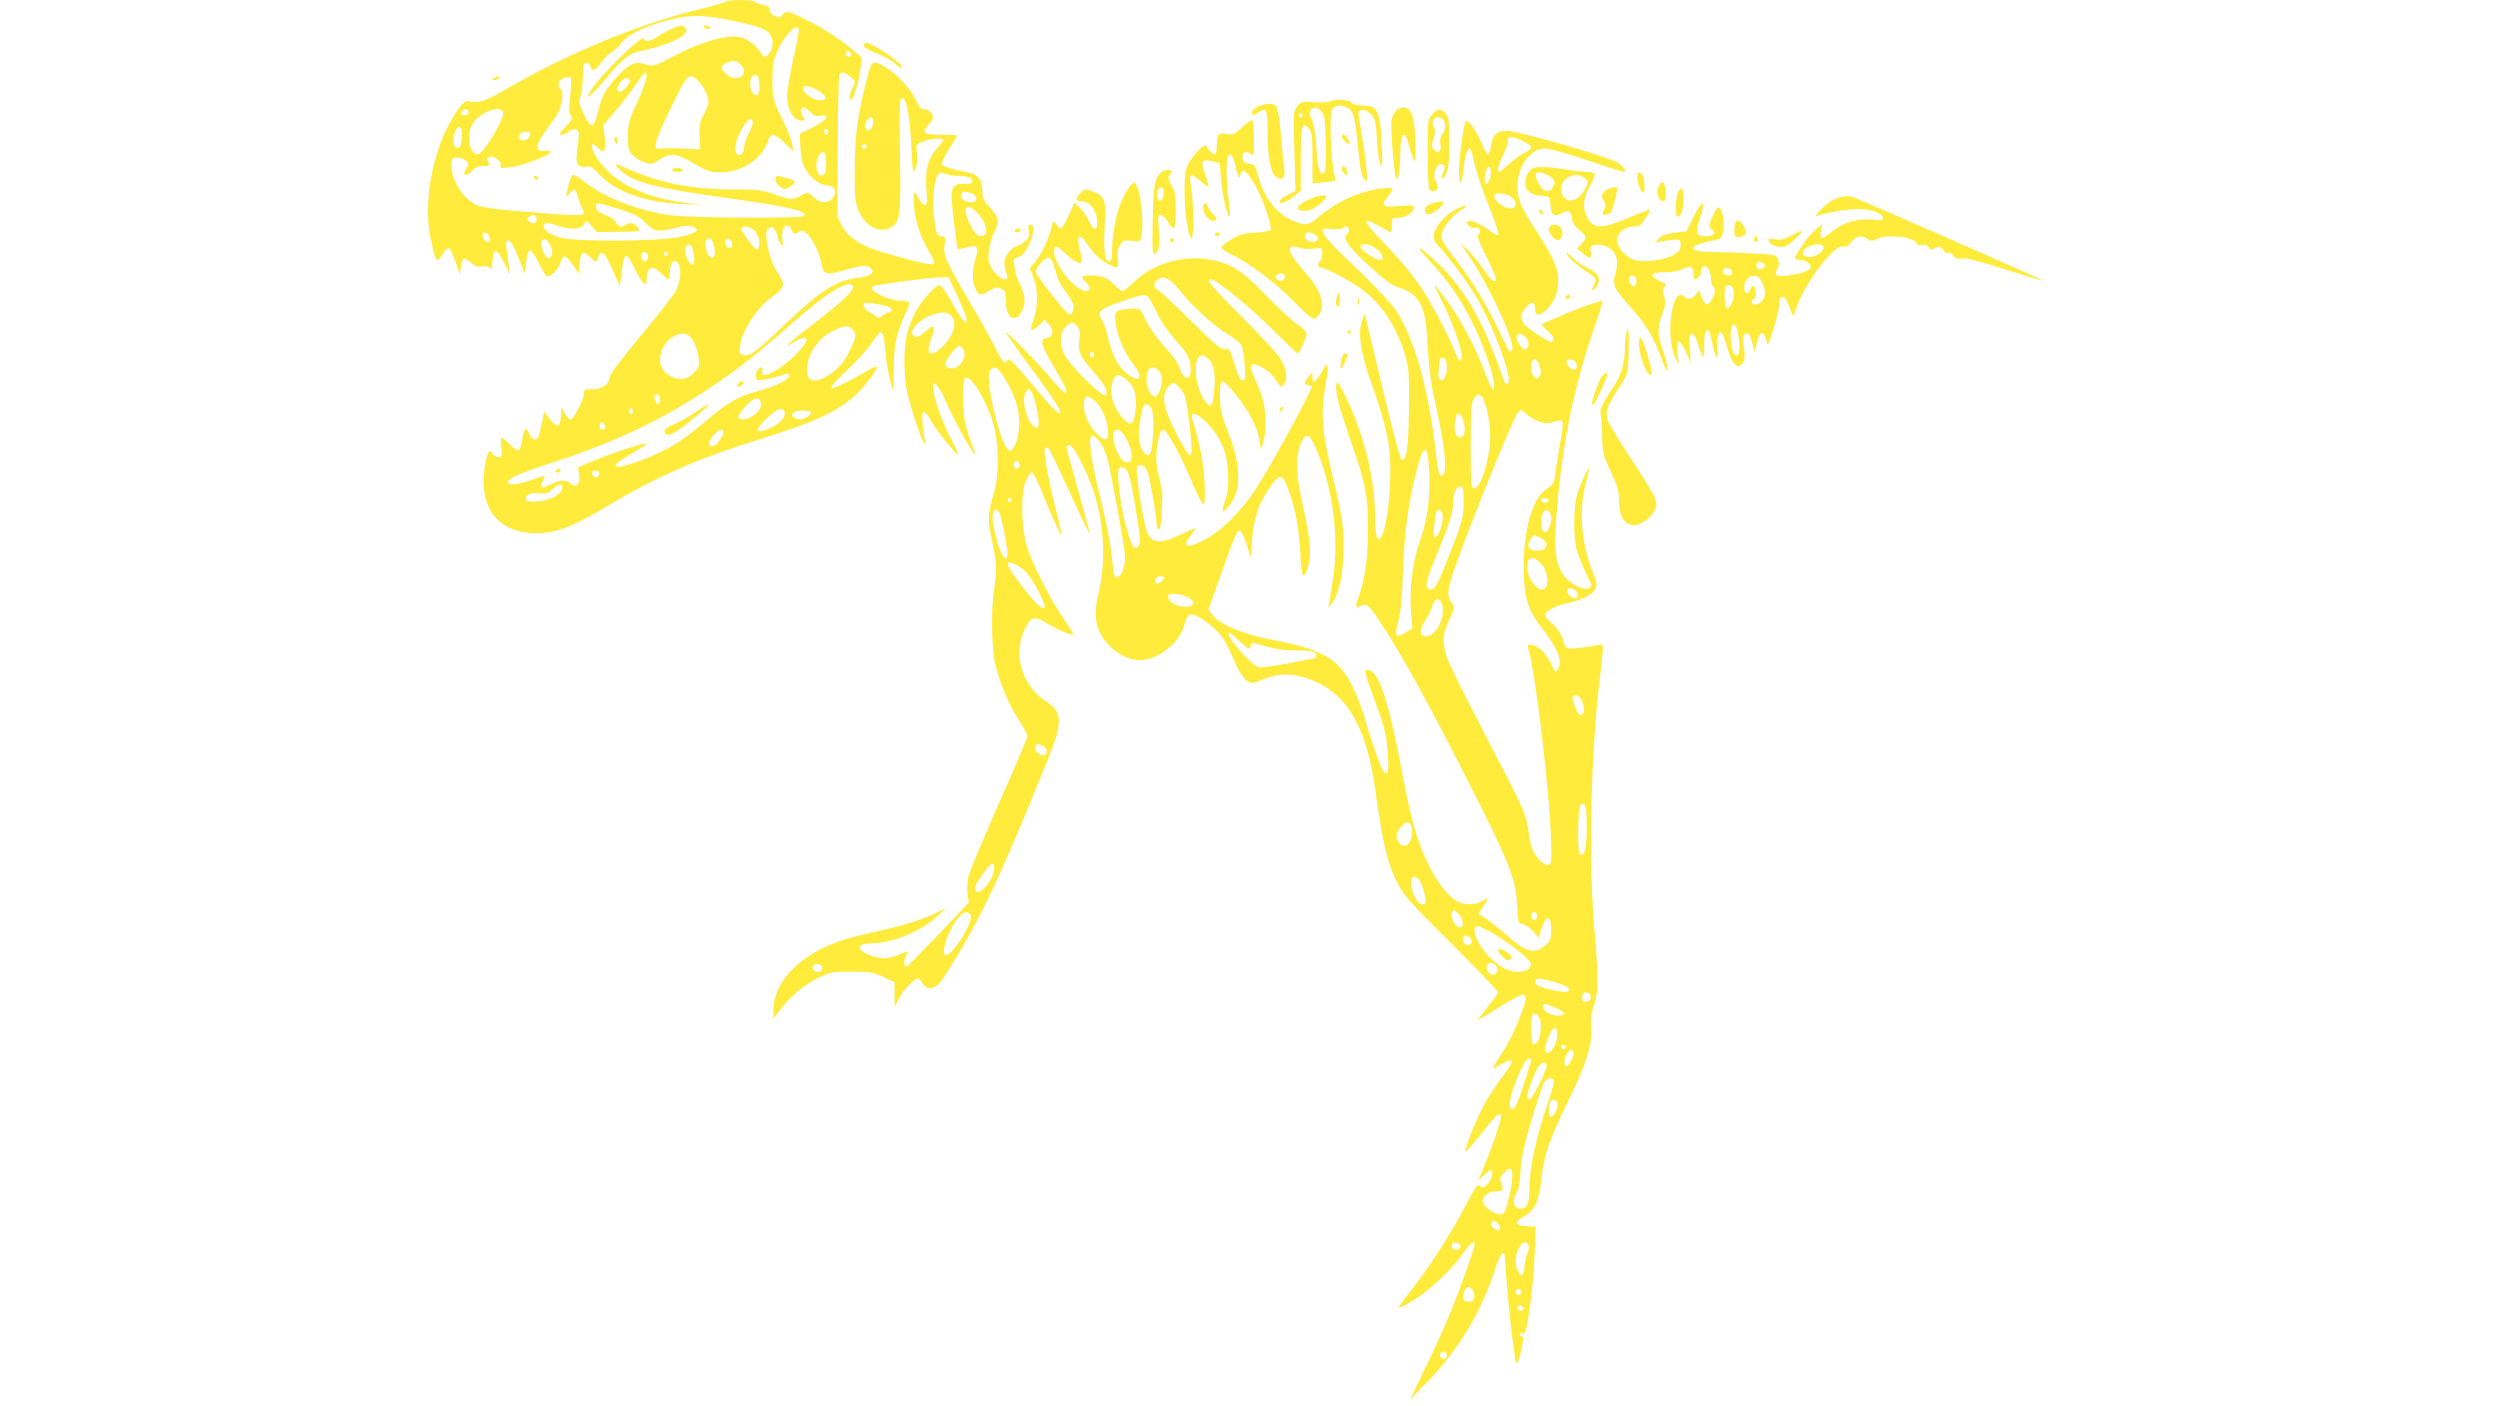 <?xml version="1.0" standalone="no"?>
<!DOCTYPE svg PUBLIC "-//W3C//DTD SVG 20010904//EN"
 "http://www.w3.org/TR/2001/REC-SVG-20010904/DTD/svg10.dtd">
<svg version="1.0" xmlns="http://www.w3.org/2000/svg"
 width="1280pt" height="720pt" viewBox="0 0 1280 720"
 preserveAspectRatio="xMidYMid meet">
<g transform="translate(0,720) scale(0.1,-0.1)"
fill="#ffeb3b" stroke="none">
<path d="M3715 7191 c-6 -4 -62 -21 -125 -36 -310 -75 -669 -222 -980 -401
-131 -76 -151 -82 -215 -72 -15 2 -30 -13 -63 -62 -114 -174 -168 -445 -127
-642 26 -123 31 -130 62 -78 9 17 23 30 29 30 7 0 23 -30 35 -67 l23 -68 6 38
c9 51 14 53 50 23 23 -19 38 -24 56 -20 13 3 31 1 39 -6 12 -10 14 -4 17 37 4
66 23 62 59 -12 l29 -60 -5 45 c-3 25 -9 64 -12 88 -6 42 4 54 25 29 6 -7 24
-45 40 -85 l29 -73 6 51 c11 89 22 89 67 0 16 -32 34 -61 39 -64 15 -10 60 34
69 66 12 47 28 45 64 -7 l33 -47 3 49 c4 64 15 73 50 40 34 -33 40 -33 44 -4
2 12 10 22 18 22 15 0 29 -23 71 -118 l23 -52 8 64 c13 114 24 118 67 27 36
-75 61 -101 61 -65 1 74 28 88 76 39 16 -16 32 -30 37 -30 4 0 7 17 7 39 0 47
21 69 41 45 20 -24 14 -94 -10 -142 -11 -22 -93 -127 -181 -232 -109 -131
-160 -199 -160 -216 0 -32 -43 -59 -91 -57 -34 2 -39 -1 -39 -21 0 -28 -51
-129 -67 -134 -6 -2 -20 12 -30 30 l-18 33 -3 -47 c-4 -59 -20 -62 -58 -12
l-28 36 -12 -61 c-7 -33 -16 -65 -19 -71 -12 -20 -36 -9 -46 20 -14 39 -26 30
-34 -24 -11 -72 -19 -76 -63 -33 -21 20 -41 37 -44 37 -4 0 -4 -22 -1 -50 5
-46 4 -50 -15 -50 -12 0 -25 8 -31 18 -16 28 -29 3 -40 -74 -30 -206 72 -334
264 -334 105 0 191 34 377 146 224 136 460 240 752 330 294 91 408 143 504
229 47 42 112 128 112 147 0 5 -24 -5 -52 -22 -93 -55 -177 -94 -184 -87 -4 4
33 45 83 92 50 47 107 109 127 140 54 81 59 76 71 -61 5 -61 28 -170 37 -179
2 -2 4 47 4 108 0 120 16 192 60 280 13 27 22 53 18 58 -3 5 -20 9 -38 9 -68
0 -178 56 -147 74 14 9 295 46 347 46 l41 0 47 -100 c25 -55 46 -107 46 -115
0 -34 -22 -10 -72 80 -29 52 -59 95 -67 95 -21 0 -92 -78 -123 -136 -15 -28
-34 -77 -43 -109 -19 -75 -19 -221 0 -305 22 -94 75 -249 87 -257 7 -4 9 0 5
10 -4 10 -10 47 -13 83 -8 78 6 84 43 19 24 -44 133 -179 139 -173 2 2 -14 38
-36 79 -41 75 -85 200 -92 254 -7 61 24 30 67 -65 43 -98 130 -256 146 -265 5
-3 -1 16 -12 42 -11 26 -27 75 -35 108 -16 71 -19 231 -3 240 26 17 100 -97
139 -215 34 -101 38 -272 10 -370 -33 -111 -34 -148 -11 -248 23 -99 26 -158
11 -247 -16 -93 -13 -302 4 -379 24 -100 71 -214 121 -290 25 -38 45 -76 45
-86 0 -9 -65 -163 -145 -342 -79 -180 -150 -347 -156 -373 -6 -25 -9 -66 -5
-91 l6 -46 -153 -161 c-84 -88 -158 -162 -165 -165 -15 -5 -16 32 -1 60 10 19
9 20 -7 13 -80 -34 -99 -37 -150 -25 -59 13 -98 45 -74 60 8 6 33 10 55 10
100 0 249 61 331 136 l49 44 -75 -35 c-41 -19 -124 -46 -185 -61 -60 -14 -153
-36 -206 -49 -250 -60 -420 -215 -419 -380 l1 -40 17 24 c56 78 130 144 201
179 72 36 79 37 180 37 94 0 112 -3 164 -27 l57 -27 0 -63 1 -63 24 46 c22 43
76 99 95 99 4 0 15 -11 24 -25 22 -33 56 -32 88 3 14 15 76 114 137 221 109
189 217 429 420 932 72 177 70 234 -8 284 -129 81 -178 243 -113 377 30 61 49
66 109 29 51 -32 131 -66 138 -60 2 3 -21 40 -51 84 -69 100 -156 272 -186
367 -31 101 -33 284 -3 342 11 22 24 39 30 38 5 0 28 -47 51 -104 45 -113 94
-221 99 -216 2 2 -8 46 -21 98 -42 156 -74 334 -64 344 6 6 13 6 19 1 5 -6 55
-109 110 -230 55 -121 101 -215 101 -209 0 5 -27 107 -60 225 -33 117 -60 217
-60 222 0 4 7 7 15 7 21 0 84 -120 122 -230 56 -166 67 -364 28 -525 -30 -122
-15 -198 53 -269 45 -47 104 -76 157 -76 90 0 201 85 226 172 19 68 29 74 79
48 23 -12 61 -41 84 -64 42 -44 53 -62 104 -178 18 -38 41 -74 56 -83 25 -17
29 -16 74 3 73 31 130 36 203 18 215 -55 331 -229 379 -571 41 -293 63 -384
117 -490 31 -60 69 -103 275 -307 131 -131 238 -242 238 -247 0 -5 -10 -22
-23 -38 -13 -15 -37 -46 -53 -68 l-29 -39 35 20 c19 12 70 42 112 69 93 57
112 56 93 -8 -25 -83 -76 -192 -120 -257 -24 -36 -42 -66 -40 -69 2 -2 20 7
39 19 67 41 73 22 15 -54 -29 -38 -70 -99 -91 -135 -40 -69 -114 -248 -105
-257 2 -3 36 35 75 84 85 107 100 120 107 100 5 -13 -37 -140 -89 -267 l-26
-65 28 27 c15 15 31 27 35 27 15 0 6 -47 -13 -68 -23 -25 -31 -27 -47 -11 -8
8 -28 -23 -74 -113 -71 -136 -192 -324 -283 -436 -32 -40 -57 -75 -54 -77 2
-3 33 12 68 33 79 46 198 156 257 239 43 61 63 77 63 50 0 -17 -70 -214 -121
-341 -22 -56 -78 -180 -125 -276 l-84 -175 93 95 c152 156 273 357 339 563 33
104 52 120 55 46 6 -111 26 -323 39 -411 8 -54 14 -100 14 -104 0 -3 4 -3 9 0
4 3 14 33 21 68 10 47 11 63 2 66 -7 2 -12 8 -12 13 0 4 6 6 14 3 9 -4 16 4
20 23 20 93 38 247 43 375 l6 147 -49 3 c-60 4 -64 20 -10 51 53 30 77 80 87
185 13 124 40 204 135 398 95 192 130 305 121 389 -4 36 0 68 14 106 23 68 24
144 3 381 -33 375 -19 933 32 1336 9 68 13 126 10 129 -3 3 -31 1 -62 -6 -32
-6 -74 -11 -94 -11 -34 0 -36 2 -47 43 -8 28 -26 55 -52 80 -23 21 -41 42 -41
47 0 19 54 49 108 60 74 14 137 45 151 76 9 20 7 35 -14 84 -58 138 -73 322
-36 455 11 38 18 71 16 73 -6 7 -42 -71 -59 -127 -21 -70 -21 -228 -1 -296 9
-27 30 -78 47 -113 28 -53 30 -64 18 -72 -29 -18 -103 19 -137 69 -39 57 -47
128 -34 301 28 358 86 649 190 951 28 79 48 145 46 148 -6 6 -148 -46 -237
-86 l-77 -35 35 -34 c34 -31 38 -54 11 -54 -6 0 -42 21 -79 47 -76 52 -86 78
-47 127 28 35 49 34 49 -4 0 -23 5 -30 19 -30 26 0 78 61 90 107 25 90 5 154
-97 311 -86 132 -102 169 -102 240 0 103 66 192 143 192 20 0 115 -27 213 -60
97 -33 181 -60 185 -60 19 0 8 20 -24 44 -39 30 -511 166 -575 166 -48 0 -69
-21 -78 -78 -8 -52 -20 -53 -40 -4 -31 76 -76 143 -89 130 -11 -10 -35 -187
-35 -256 0 -84 15 -71 24 20 4 42 13 79 21 87 16 17 13 24 39 -84 9 -38 41
-131 71 -205 30 -74 51 -138 47 -142 -5 -5 -29 7 -53 27 -45 35 -109 57 -109
37 0 -16 29 -35 45 -28 20 7 33 -23 15 -34 -10 -6 0 -33 39 -111 28 -57 51
-110 51 -116 0 -29 -27 -9 -65 48 -22 33 -57 76 -79 97 l-39 37 51 -76 c109
-164 237 -448 213 -472 -14 -14 -8 -22 -74 116 -60 127 -151 272 -235 376 -34
42 -52 74 -52 91 0 35 48 101 95 130 51 32 35 38 -22 8 -56 -28 -113 -98 -113
-137 0 -17 10 -37 26 -52 39 -36 156 -195 201 -274 84 -145 178 -404 155 -427
-13 -13 -15 -9 -56 106 -82 226 -174 381 -293 497 -105 102 -147 122 -58 28
93 -98 158 -191 222 -317 57 -113 113 -273 113 -324 0 -45 -12 -27 -50 72 -47
124 -125 272 -192 361 -32 44 -60 79 -62 79 -3 0 15 -39 39 -86 62 -123 113
-280 97 -296 -9 -9 -16 -3 -29 32 -37 97 -135 280 -195 365 -35 49 -112 139
-171 200 -115 117 -121 142 -23 86 29 -17 56 -31 58 -31 3 0 5 17 4 37 -1 36
0 37 36 38 40 2 78 28 78 53 0 12 -13 13 -74 7 -87 -8 -99 1 -62 46 39 46 34
52 -30 44 -109 -13 -224 -64 -314 -139 -59 -49 -69 -52 -121 -34 -94 32 -166
118 -196 232 -16 61 -19 65 -48 68 -23 2 -31 9 -33 27 -5 31 17 45 40 24 17
-15 18 -12 18 75 0 50 -4 93 -9 96 -5 3 -28 -13 -51 -35 -38 -37 -46 -41 -80
-35 -43 7 -50 -2 -50 -65 0 -21 -4 -39 -9 -39 -12 0 -38 25 -44 42 -6 18 -63
-37 -90 -87 -19 -34 -22 -56 -22 -150 0 -109 20 -235 36 -235 13 0 11 185 -2
254 -6 34 -7 62 -2 67 5 5 25 -6 47 -26 22 -20 41 -33 43 -31 3 3 -5 30 -16
62 -26 69 -19 82 36 68 l38 -9 7 -85 c6 -80 34 -198 44 -187 3 2 0 42 -6 88
-13 110 -13 216 1 225 15 9 24 -7 39 -74 9 -35 15 -49 18 -37 10 50 28 40 77
-40 37 -62 89 -210 81 -231 -3 -7 -33 -13 -79 -15 -61 -4 -83 -10 -122 -34
-27 -17 -50 -35 -52 -40 -2 -6 18 -21 44 -34 98 -47 221 -138 322 -239 98 -98
104 -102 122 -87 50 46 31 129 -52 222 -33 38 -67 81 -76 97 -20 38 -6 52 37
38 17 -7 51 -9 76 -5 44 6 44 6 44 -25 0 -17 -4 -34 -10 -37 -13 -8 -13 -35 1
-35 25 0 159 -71 214 -113 102 -78 171 -182 217 -327 21 -69 23 -92 22 -265
-2 -204 -11 -280 -34 -280 -10 0 -37 96 -101 365 -48 201 -88 370 -89 375 -2
19 -18 -21 -24 -61 -10 -59 10 -162 60 -299 82 -230 99 -327 91 -507 -12 -260
-76 -391 -77 -158 -1 199 -62 439 -162 632 -28 54 -33 60 -36 38 -6 -38 15
-119 78 -300 75 -216 85 -272 84 -455 -1 -146 -18 -255 -54 -349 -13 -34 -8
-41 17 -28 27 14 40 5 83 -58 120 -177 253 -418 502 -910 178 -353 209 -434
216 -567 4 -85 6 -93 25 -93 11 0 34 -16 53 -35 l32 -35 17 50 c24 74 49 64
47 -19 0 -38 -5 -50 -31 -73 -52 -47 -104 -32 -199 56 -34 30 -79 66 -101 81
-23 14 -41 27 -41 28 0 2 11 18 25 37 29 39 26 49 -7 26 -28 -20 -90 -21 -127
-1 -41 21 -93 85 -136 166 -63 120 -98 237 -145 489 -70 373 -122 530 -177
530 -21 0 -16 -17 41 -171 47 -128 54 -156 61 -252 7 -104 2 -125 -23 -94 -13
16 -64 161 -92 262 -12 44 -39 117 -61 161 -71 150 -152 198 -419 249 -149 29
-267 78 -303 127 l-20 27 58 163 c83 234 93 255 109 237 7 -8 21 -41 31 -74
l20 -60 5 85 c7 107 33 188 85 265 49 74 68 80 90 28 40 -93 66 -219 72 -346
6 -136 17 -156 41 -76 18 59 10 143 -28 314 -36 157 -38 263 -6 323 27 53 46
39 88 -68 75 -193 103 -428 74 -625 -8 -60 -18 -121 -22 -135 -5 -24 -5 -24
10 -6 39 48 59 129 64 251 5 130 -3 190 -49 380 -60 248 -69 343 -43 489 19
111 15 135 -13 80 -12 -22 -29 -46 -37 -53 -14 -12 -16 -10 -16 15 l-1 29 -19
-24 c-24 -28 -25 -41 -6 -41 8 0 17 -4 21 -10 7 -12 -207 -405 -290 -531 -79
-119 -181 -216 -270 -259 -81 -39 -103 -30 -62 24 15 19 27 37 27 40 0 4 -26
-7 -57 -23 -113 -56 -159 -57 -187 -3 -16 30 -56 263 -56 322 0 27 3 31 22 28
16 -2 27 -14 35 -39 12 -38 41 -199 45 -259 5 -56 23 -31 25 35 1 33 3 76 4
95 2 19 -5 62 -14 95 -20 69 -22 133 -6 205 8 39 15 50 27 48 20 -4 94 -141
153 -285 24 -56 47 -99 52 -96 6 4 8 50 4 117 -5 97 -22 187 -63 324 -12 40
30 26 80 -28 69 -74 99 -146 104 -250 3 -66 0 -98 -15 -142 -22 -65 -17 -72
20 -28 64 76 63 204 -4 375 -36 92 -42 122 -43 184 -1 49 3 75 11 78 17 6 119
-122 154 -193 17 -33 34 -83 38 -110 l7 -49 12 40 c15 49 15 145 1 205 -5 25
-24 76 -41 113 -38 82 -31 99 30 68 37 -19 57 -39 89 -87 12 -18 13 -18 28 1
20 25 13 75 -20 130 -13 22 -100 116 -194 210 -152 151 -189 195 -163 195 30
0 212 -149 333 -272 59 -59 110 -108 113 -108 9 0 46 81 46 101 0 9 -19 29
-42 44 -24 15 -97 82 -163 150 -134 138 -184 169 -305 188 -132 20 -280 -26
-375 -118 -25 -25 -51 -45 -58 -45 -7 0 -25 14 -41 31 -36 38 -64 49 -122 49
-49 0 -54 -8 -24 -35 25 -23 26 -45 2 -45 -66 0 -191 172 -161 221 6 11 17 6
46 -22 42 -40 81 -64 91 -54 3 3 1 26 -6 50 -23 87 -11 110 29 53 37 -55 72
-89 111 -109 54 -28 58 -25 51 26 -4 33 -1 51 12 71 15 24 21 26 60 21 41 -6
43 -5 49 25 15 75 -5 243 -33 271 -12 12 -48 -41 -76 -111 -23 -58 -43 -174
-41 -246 1 -23 -4 -41 -11 -43 -25 -9 -34 49 -27 173 7 137 2 158 -51 180 -45
18 -51 18 -75 -6 -27 -27 -25 -40 4 -40 42 0 77 -39 83 -93 7 -60 -16 -65 -42
-8 -9 22 -30 52 -46 67 l-28 26 -30 -66 c-16 -36 -34 -66 -39 -66 -5 0 -16 10
-24 22 -14 21 -15 20 -27 -26 -14 -56 -50 -129 -84 -170 l-24 -29 19 -49 c24
-63 23 -154 -1 -218 -22 -57 -12 -64 30 -24 l27 26 22 -22 c26 -26 23 -63 -5
-69 -46 -8 -40 -30 40 -165 54 -90 64 -116 46 -116 -5 0 -41 37 -79 83 -75 87
-222 236 -222 224 0 -3 44 -66 98 -139 123 -166 182 -253 182 -269 0 -23 -39
16 -151 150 -91 108 -114 130 -121 117 -14 -24 -25 -12 -69 76 -22 44 -76 140
-118 212 -125 210 -142 247 -135 300 6 42 5 46 -14 46 -24 0 -28 11 -41 103
-11 76 2 193 24 215 10 11 18 11 33 3 11 -6 38 -11 59 -11 57 0 84 -10 81 -29
-3 -12 -13 -15 -39 -13 -55 5 -72 -18 -66 -87 4 -59 27 -245 30 -248 1 -1 21
4 45 10 57 15 65 4 47 -57 -19 -63 -19 -119 0 -156 18 -36 23 -36 70 -9 30 18
41 20 61 11 21 -10 24 -18 24 -65 0 -91 54 -117 86 -41 17 40 12 78 -17 136
-11 21 -22 58 -25 82 -6 41 -5 45 17 48 47 6 109 168 65 168 -11 0 -13 -9 -9
-33 4 -28 1 -37 -22 -55 -15 -12 -33 -22 -40 -22 -7 0 -25 -14 -40 -32 -27
-32 -29 -56 -10 -115 6 -19 4 -23 -13 -23 -24 0 -69 50 -78 86 -9 37 3 108 26
154 29 56 25 77 -20 126 -34 37 -40 50 -40 89 0 49 -22 81 -62 89 -107 22
-143 34 -146 47 -1 8 15 43 38 77 22 35 40 65 40 67 0 3 -36 5 -79 5 -88 0
-104 10 -74 43 11 12 23 28 27 34 11 21 -13 53 -39 53 -19 0 -28 10 -44 44
-24 55 -91 130 -150 168 -61 38 -78 37 -90 -10 -59 -217 -74 -320 -75 -512 -1
-128 2 -163 17 -202 32 -83 106 -125 165 -94 51 27 55 58 50 367 -3 152 -2
283 3 290 24 39 47 -64 56 -256 6 -124 7 -129 21 -96 9 23 11 50 7 78 -6 42
-5 44 29 58 35 15 106 21 106 9 0 -3 -15 -24 -34 -45 -46 -54 -60 -111 -53
-210 5 -65 4 -79 -8 -79 -8 0 -23 17 -34 38 -22 41 -23 40 -21 -37 2 -72 31
-162 75 -235 21 -35 32 -63 27 -68 -9 -9 -110 15 -274 64 -101 30 -167 74
-196 130 l-25 48 2 355 c1 196 5 363 8 370 7 21 24 19 57 -8 28 -23 28 -24 12
-55 -17 -33 -21 -62 -8 -62 12 0 40 95 48 161 l6 55 -48 40 c-73 61 -137 102
-232 150 -95 49 -109 52 -127 27 -11 -15 -17 -15 -39 -5 -15 7 -26 20 -26 31
0 15 -9 22 -35 27 -19 3 -38 10 -41 15 -7 11 -137 12 -149 0z m37 -97 c146
-31 182 -46 198 -84 22 -53 -26 -131 -52 -85 -22 39 -65 74 -105 84 -62 17
-207 -23 -341 -95 -102 -54 -108 -55 -143 -44 -52 17 -82 7 -135 -48 -67 -69
-91 -109 -108 -179 -24 -105 -39 -109 -79 -24 -23 52 -25 63 -15 88 6 15 12
59 12 98 1 56 4 70 17 73 10 2 19 -6 22 -19 7 -28 27 -21 55 21 12 18 35 41
51 51 16 10 39 31 51 47 36 49 142 97 280 128 86 19 160 16 292 -12z m338 -52
c0 -9 -13 -78 -30 -152 -16 -74 -30 -157 -30 -185 0 -57 26 -109 60 -120 26
-8 38 1 22 17 -16 16 -15 48 1 48 8 0 24 -11 37 -24 17 -19 29 -24 51 -19 55
11 32 -23 -38 -58 l-68 -34 3 -70 c2 -48 9 -81 25 -109 25 -45 78 -86 112 -86
35 0 51 -25 35 -54 -22 -42 -74 -41 -113 2 -18 19 -18 19 -55 1 -46 -24 -52
-24 -137 6 -62 22 -86 25 -215 25 -205 0 -371 33 -534 105 -68 30 -74 31 -51
5 64 -71 168 -99 565 -155 312 -44 400 -64 389 -90 -6 -15 -584 -12 -694 4
-169 25 -339 93 -443 178 -24 20 -47 32 -51 27 -9 -10 -31 -85 -31 -105 0 -8
7 -4 16 9 22 32 32 27 44 -19 6 -23 17 -50 23 -61 24 -38 12 -38 -358 -7 -77
6 -157 18 -178 26 -76 30 -144 141 -135 219 3 25 7 29 32 27 16 -1 36 -9 44
-17 13 -13 13 -18 -1 -40 -24 -35 -2 -44 28 -12 17 19 34 26 60 26 33 0 35 2
25 20 -9 16 -8 22 5 26 23 9 66 -22 58 -43 -6 -14 0 -15 51 -9 60 7 206 62
206 78 0 5 -15 8 -32 6 -47 -4 -48 26 -4 88 19 27 47 66 62 87 29 41 45 129
25 141 -21 13 -12 46 16 57 14 5 30 6 35 1 4 -4 3 -45 -2 -90 -8 -63 -8 -86 2
-101 11 -18 8 -25 -27 -61 -34 -35 -36 -40 -18 -40 11 0 26 7 33 15 7 9 23 15
34 13 23 -3 24 -14 10 -117 -8 -61 6 -82 50 -74 19 4 33 -5 67 -42 80 -87 233
-141 424 -150 l100 -4 -80 10 c-216 26 -372 103 -455 224 -42 61 -39 103 5 55
28 -31 38 -14 31 57 l-7 63 60 69 c32 38 78 96 100 130 23 33 45 63 51 66 24
15 7 -53 -37 -148 -42 -91 -48 -110 -48 -174 0 -62 3 -75 24 -97 14 -15 42
-31 63 -38 34 -10 41 -9 79 17 53 35 85 30 179 -26 63 -37 77 -41 133 -41 105
0 207 67 237 156 15 47 34 46 88 -6 l44 -43 -6 38 c-4 20 -28 81 -54 134 -46
95 -47 100 -47 193 0 81 4 103 26 150 43 92 109 154 109 102z m268 -120 c2 -7
-3 -12 -12 -12 -9 0 -16 7 -16 16 0 17 22 14 28 -4z m-568 -52 c11 -11 20 -24
20 -29 0 -47 -56 -56 -96 -16 -27 27 -24 41 10 55 33 13 44 12 66 -10z m98
-100 c4 -52 -13 -74 -34 -46 -17 24 -18 68 -2 84 20 20 33 8 36 -38z m-307 9
c16 -17 34 -48 40 -69 11 -35 9 -44 -15 -91 -24 -44 -27 -62 -24 -118 l3 -66
-40 2 c-77 5 -150 5 -170 2 -34 -7 -22 40 50 188 98 205 103 209 156 152z
m-357 12 c8 -12 -32 -61 -50 -61 -18 0 -18 20 2 48 16 23 39 29 48 13z m977
-62 c36 -25 33 -45 -7 -42 -34 3 -78 33 -83 58 -2 15 2 17 29 12 17 -4 45 -16
61 -28z m-1801 -104 c0 -8 -9 -15 -20 -15 -20 0 -26 11 -13 23 12 13 33 7 33
-8z m176 1 c11 -29 -101 -216 -130 -216 -46 0 -61 104 -23 161 37 56 139 92
153 55z m1894 -55 c0 -27 -20 -47 -34 -34 -10 10 -7 38 6 51 19 19 28 14 28
-17z m-615 9 c3 -5 -6 -32 -20 -59 -14 -28 -25 -61 -25 -74 0 -33 -23 -52 -39
-33 -16 19 1 87 35 139 25 37 38 45 49 27z m-1492 -44 c3 -7 3 -32 0 -55 -4
-31 -10 -41 -22 -39 -20 4 -26 45 -12 81 11 29 26 35 34 13z m1877 -11 c0 -8
-4 -15 -10 -15 -5 0 -10 7 -10 15 0 8 5 15 10 15 6 0 10 -7 10 -15z m-1525
-15 c0 -18 -29 -34 -48 -27 -20 8 -12 34 11 40 25 7 37 2 37 -13z m5079 -30
c25 -12 46 -27 46 -34 0 -7 -16 -20 -35 -29 -19 -9 -55 -35 -79 -57 -24 -22
-46 -40 -50 -40 -13 0 -5 37 19 85 13 28 25 57 25 66 0 34 12 36 74 9z m-3356
-31 c-2 -6 -8 -10 -13 -10 -5 0 -11 4 -13 10 -2 6 4 11 13 11 9 0 15 -5 13
-11z m-208 -84 c0 -42 -4 -57 -16 -62 -20 -7 -34 13 -34 50 0 36 16 67 35 67
11 0 15 -13 15 -55z m3403 -55 c-1 -32 -17 -59 -29 -48 -3 4 -3 25 1 48 8 48
31 49 28 0z m-2659 -100 c29 -11 34 -35 11 -44 -21 -8 -65 11 -65 27 0 28 15
32 54 17z m2761 -16 c27 -18 33 -51 12 -60 -30 -11 -97 32 -97 62 0 19 54 18
85 -2z m-4564 -65 c81 -26 104 -38 134 -70 41 -45 67 -49 160 -24 39 10 64 11
81 5 43 -17 21 -34 -67 -53 -113 -24 -533 -26 -614 -3 -59 18 -95 50 -77 68 9
9 23 8 59 -5 69 -25 129 -23 144 5 12 21 12 21 38 -9 l26 -31 112 1 c103 1
111 2 102 18 -12 23 -48 34 -62 20 -18 -18 -43 -13 -53 10 -6 12 -29 29 -54
38 -33 12 -46 23 -48 39 -4 28 1 28 119 -9z m1838 -24 c50 -57 55 -120 9 -113
-17 2 -31 19 -52 60 -43 87 -17 120 43 53z m-2262 -21 c9 -23 -19 -37 -37 -18
-13 13 -13 16 0 24 21 14 30 12 37 -6z m1303 -53 c0 -3 4 -12 9 -19 7 -11 12
-12 29 -1 18 11 24 10 43 -6 28 -26 66 -102 74 -151 11 -61 23 -65 117 -38 97
28 121 30 139 8 19 -23 -7 -40 -73 -47 -104 -13 -184 -63 -349 -219 -169 -161
-194 -180 -229 -176 -22 3 -25 7 -22 38 7 83 85 204 174 267 55 40 59 57 23
111 -30 46 -50 103 -59 168 -6 41 -4 53 9 64 15 12 19 12 31 -5 8 -10 14 -26
14 -35 0 -9 7 -25 16 -36 14 -18 15 -17 10 20 -6 45 8 78 29 70 8 -4 15 -9 15
-13z m-193 -6 c12 -9 25 -32 29 -51 7 -40 -7 -64 -25 -42 -42 50 -70 92 -65
99 8 14 37 11 61 -6z m3049 4 c3 -6 1 -16 -5 -22 -28 -28 -10 -56 99 -159 86
-80 122 -107 162 -120 111 -38 138 -93 148 -303 6 -109 16 -187 38 -285 55
-247 66 -375 32 -375 -12 0 -18 24 -27 106 -37 333 -110 596 -207 742 -21 32
-114 130 -207 219 -184 176 -202 204 -125 196 24 -3 50 -2 58 3 18 12 26 11
34 -2z m-4398 -47 c3 -19 -1 -23 -15 -20 -10 2 -19 14 -21 26 -3 19 1 23 15
20 10 -2 19 -14 21 -26z m4228 14 c15 -11 16 -17 7 -27 -18 -18 -63 -3 -63 21
0 24 27 27 56 6z m-3916 -57 c14 -33 8 -59 -14 -59 -17 0 -41 64 -32 85 8 21
32 8 46 -26z m830 22 c5 -11 10 -34 10 -51 0 -42 -31 -37 -43 7 -16 53 10 86
33 44z m98 -9 c2 -14 -2 -22 -11 -22 -17 0 -30 27 -21 41 9 16 29 4 32 -19z
m-196 -52 c9 -53 -3 -71 -26 -39 -23 33 -22 92 1 87 12 -2 20 -17 25 -48z
m3497 24 c53 -44 32 -74 -27 -37 -43 27 -62 45 -56 54 10 17 53 9 83 -17z
m-3732 -30 c8 -21 -13 -42 -28 -27 -13 13 -5 43 11 43 6 0 13 -7 17 -16z m103
6 c0 -5 -4 -10 -10 -10 -5 0 -10 5 -10 10 0 6 5 10 10 10 6 0 10 -4 10 -10z
m1970 -42 c5 -13 14 -42 20 -64 5 -23 24 -59 41 -80 17 -22 35 -50 40 -63 11
-28 3 -61 -16 -61 -13 0 -159 183 -171 215 -7 18 41 75 63 75 7 0 18 -10 23
-22z m1190 -73 c0 -9 -7 -18 -16 -22 -18 -7 -39 11 -30 26 11 17 46 13 46 -4z
m-594 -18 c12 -7 40 -34 61 -62 60 -75 177 -181 239 -216 30 -18 61 -41 68
-53 8 -11 16 -58 19 -104 5 -74 3 -83 -11 -80 -11 2 -24 25 -35 63 -30 99 -33
104 -57 98 -17 -5 -51 24 -179 151 -87 86 -163 156 -169 156 -18 0 -14 38 6
49 22 13 32 13 58 -2z m-1619 -34 c7 -20 -50 -74 -193 -184 -143 -110 -176
-140 -108 -100 77 46 86 15 15 -58 -85 -87 -191 -142 -178 -91 6 23 -3 26 -21
8 -15 -15 -16 -45 -2 -53 9 -6 100 14 143 30 12 5 17 2 17 -9 0 -20 -60 -50
-151 -76 -107 -29 -163 -60 -264 -147 -49 -42 -120 -96 -156 -120 -112 -72
-330 -150 -317 -113 2 7 42 35 89 62 46 26 77 48 69 48 -25 0 -186 -53 -273
-90 l-78 -32 6 -38 c8 -47 -15 -72 -43 -46 -25 22 -54 20 -103 -5 -47 -24 -57
-20 -41 16 7 14 12 27 12 29 0 2 -29 -7 -65 -20 -69 -25 -125 -31 -125 -14 0
20 66 50 224 100 480 154 836 360 1221 705 185 166 308 241 322 198z m1509
-51 c6 -4 27 -41 47 -82 21 -46 61 -103 100 -146 53 -60 66 -80 71 -119 13
-83 -29 -96 -55 -17 -6 20 -33 60 -59 87 -54 57 -104 129 -126 180 -12 30 -19
35 -48 35 -18 0 -48 -3 -65 -6 -27 -6 -31 -11 -31 -38 0 -74 42 -178 99 -250
51 -64 19 -90 -44 -35 -45 40 -69 87 -90 175 -9 38 -22 79 -30 91 -32 48 -20
59 110 104 85 30 104 33 121 21z m-1323 -54 c18 -9 15 -28 -5 -28 -6 0 -20 -7
-30 -16 -15 -14 -20 -15 -34 -3 -9 7 -26 18 -37 24 -12 6 -23 19 -25 29 -4 17
1 18 55 11 32 -4 66 -11 76 -17z m323 -53 c24 -36 5 -94 -47 -146 -65 -65 -94
-47 -60 39 25 64 12 77 -33 33 -22 -21 -38 -29 -49 -25 -61 23 53 123 140 124
24 0 37 -7 49 -25z m639 -45 c14 -16 16 -29 11 -70 -8 -60 4 -88 75 -166 56
-62 76 -101 59 -118 -12 -12 -155 124 -201 193 -39 60 -36 135 8 169 22 16 27
15 48 -8z m-1151 -16 c22 -21 20 -40 -8 -99 -30 -66 -68 -110 -122 -141 -75
-44 -112 -22 -100 59 11 70 60 136 125 170 63 31 83 33 105 11z m-808 -72 c9
-20 19 -55 22 -79 4 -37 1 -46 -26 -73 -36 -36 -81 -40 -129 -10 -74 45 -49
166 41 205 40 17 70 3 92 -43z m4258 29 c19 -21 14 -61 -8 -61 -15 0 -49 57
-41 70 10 16 30 12 49 -9z m-2885 -55 c32 -38 -21 -116 -68 -101 -29 9 -26 30
10 76 34 43 41 46 58 25z m673 -31 c0 -5 -5 -11 -11 -13 -6 -2 -11 4 -11 13 0
9 5 15 11 13 6 -2 11 -8 11 -13z m587 -24 c26 -26 35 -78 28 -158 -7 -76 -13
-89 -34 -72 -27 23 -53 88 -59 147 -10 90 20 128 65 83z m1219 -36 c3 -48 -21
-90 -38 -65 -6 8 -8 24 -5 35 2 11 5 33 5 48 0 22 4 28 18 25 12 -2 18 -14 20
-43z m472 9 c12 -31 12 -45 1 -63 -16 -25 -41 6 -41 50 0 46 25 54 40 13z
m189 8 c15 -29 -7 -47 -31 -25 -10 9 -18 22 -18 30 0 20 38 16 49 -5z m-2917
-92 c50 -86 71 -160 66 -235 -4 -63 -24 -116 -46 -123 -40 -13 -136 373 -102
413 22 27 43 12 82 -55z m780 53 c10 -9 18 -28 18 -43 0 -39 -20 -90 -35 -90
-23 0 -45 42 -45 85 0 60 26 81 62 48z m-167 -45 c43 -33 57 -80 49 -155 -8
-80 -25 -91 -67 -42 -53 62 -70 132 -47 193 12 32 29 33 65 4z m272 -40 c33
-37 35 -45 53 -192 24 -197 14 -204 -68 -44 -69 135 -79 200 -36 242 20 21 27
20 51 -6z m-735 -84 c22 -93 23 -126 1 -122 -38 7 -76 134 -53 177 18 35 34
19 52 -55z m-1922 21 c0 -28 -15 -34 -24 -9 -10 25 -7 34 9 34 9 0 15 -9 15
-25z m4208 12 c20 -23 42 -129 42 -197 0 -115 -47 -270 -81 -270 -18 0 -19 11
-19 218 0 181 3 221 16 240 17 25 27 27 42 9z m-1991 -12 c32 -22 62 -77 72
-131 15 -81 -4 -96 -57 -41 -37 39 -62 94 -62 140 0 50 11 57 47 32z m-1702
-14 c8 -26 -12 -56 -51 -77 -30 -16 -64 -14 -64 4 0 5 16 27 36 50 38 45 69
54 79 23z m2004 -42 c10 -28 7 -148 -5 -206 -7 -34 -33 -28 -50 12 -17 41 -18
77 -3 162 9 50 15 63 29 63 11 0 22 -12 29 -31z m-2659 -4 c0 -8 -4 -15 -10
-15 -5 0 -10 7 -10 15 0 8 5 15 10 15 6 0 10 -7 10 -15z m778 -8 c5 -26 -33
-63 -84 -83 -68 -26 -72 -8 -12 51 54 53 90 65 96 32z m136 -2 c-1 -5 -14 -16
-29 -24 -21 -10 -33 -11 -52 -2 -21 10 -23 14 -12 27 14 17 95 16 93 -1z
m3661 -5 c9 -10 37 -27 60 -36 36 -13 49 -14 80 -4 28 9 39 10 45 1 4 -7 -1
-53 -11 -104 -9 -51 -20 -117 -24 -148 -8 -65 -10 -68 -52 -97 -72 -50 -118
-228 -111 -430 4 -134 23 -189 102 -290 74 -95 98 -162 72 -197 -14 -19 -15
-18 -34 26 -11 25 -34 57 -52 72 -37 31 -74 37 -66 10 38 -123 112 -752 118
-998 3 -98 1 -110 -15 -113 -25 -5 -74 48 -86 94 -6 21 -15 69 -20 106 -8 60
-32 111 -204 441 -107 205 -202 397 -211 426 -23 78 -20 118 15 189 27 57 29
65 16 80 -30 34 -29 65 6 168 80 231 302 778 329 812 14 17 22 15 43 -8z
m-325 -26 c15 -39 12 -84 -6 -91 -24 -9 -37 12 -36 58 3 64 24 81 42 33z
m-4392 -37 c2 -10 -3 -17 -12 -17 -10 0 -16 9 -16 21 0 24 23 21 28 -4z m605
-23 c9 -10 -21 -62 -42 -73 -38 -21 -42 14 -6 53 24 26 36 31 48 20z m2063
-39 c40 -75 38 -134 -4 -121 -38 12 -80 135 -55 160 15 15 39 -1 59 -39z
m-132 -22 c14 -21 29 -56 35 -78 24 -94 91 -464 91 -507 0 -52 -15 -94 -37
-102 -18 -7 -19 -2 -32 119 -6 55 -31 181 -56 280 -52 211 -67 325 -42 325 9
0 28 -17 41 -37z m1684 -163 c4 -131 -9 -226 -48 -340 -38 -111 -54 -240 -46
-356 l7 -92 -36 -22 c-21 -13 -40 -19 -45 -14 -5 5 -1 37 9 74 13 46 20 120
24 250 8 210 28 361 73 532 35 137 57 126 62 -32z m-2098 50 c0 -11 -7 -20
-15 -20 -8 0 -15 9 -15 20 0 11 7 20 15 20 8 0 15 -9 15 -20z m557 -41 c7 -14
25 -101 39 -192 22 -135 25 -169 14 -182 -24 -28 -38 -3 -71 125 -22 84 -41
243 -32 266 8 22 36 13 50 -17z m-2709 -6 c-2 -10 -10 -18 -18 -18 -8 0 -16 8
-18 18 -2 12 3 17 18 17 15 0 20 -5 18 -17z m-188 -72 c0 -11 -15 -28 -35 -41
-42 -26 -138 -39 -150 -20 -13 22 25 42 66 35 30 -5 42 -2 65 19 35 30 54 33
54 7z m4614 -76 c-1 -73 -7 -94 -63 -240 -69 -178 -85 -208 -109 -203 -29 6
-24 39 24 153 67 161 94 242 94 285 0 55 16 92 38 88 15 -3 17 -15 16 -83z
m-2314 15 c0 -5 -4 -10 -10 -10 -5 0 -10 5 -10 10 0 6 5 10 10 10 6 0 10 -4
10 -10z m2748 -2 c-3 -7 -11 -13 -18 -13 -7 0 -15 6 -17 13 -3 7 4 12 17 12
13 0 20 -5 18 -12z m-2813 -59 c10 -16 32 -116 40 -181 15 -118 -40 -40 -65
93 -13 66 -10 99 9 99 5 0 13 -5 16 -11z m2271 -14 c8 -30 -16 -107 -35 -113
-12 -4 -13 7 -8 57 4 35 9 67 13 72 10 16 24 9 30 -16z m554 -1 c10 -26 -11
-89 -30 -89 -11 0 -16 13 -18 43 -5 63 30 96 48 46z m-50 -119 c47 -24 33 -65
-21 -65 -40 0 -55 24 -35 55 19 29 19 29 56 10z m13 -147 c21 -29 27 -92 9
-110 -30 -30 -92 43 -92 109 0 60 38 61 83 1z m-2695 8 c15 -8 37 -25 49 -38
31 -34 95 -155 91 -173 -5 -26 -40 6 -118 107 -85 110 -92 140 -22 104z m752
-65 c0 -14 -28 -33 -39 -27 -16 10 -1 36 20 36 10 0 19 -4 19 -9z m2114 -73
c7 -12 7 -21 0 -28 -14 -14 -60 22 -50 39 10 16 36 10 50 -11z m-1999 -22 c19
-8 35 -22 35 -30 0 -42 -122 -21 -128 22 -3 19 1 22 28 22 17 0 46 -7 65 -14z
m1310 -45 c15 -71 -38 -166 -89 -159 -31 5 -30 31 3 83 16 26 33 60 36 76 9
39 41 40 50 0z m-1036 -186 c45 -42 49 -44 54 -24 5 17 10 20 29 14 88 -27
132 -35 199 -35 86 0 109 -6 109 -26 0 -8 -3 -14 -6 -14 -3 0 -65 -12 -136
-26 -72 -14 -140 -23 -153 -20 -43 11 -183 176 -150 176 3 0 28 -20 54 -45z
m1749 -300 c17 -37 15 -75 -3 -75 -15 0 -28 24 -41 75 -5 20 -2 25 13 25 11 0
25 -11 31 -25z m-2757 -235 c20 -11 25 -35 9 -45 -16 -10 -50 14 -50 35 0 22
12 25 41 10z m2783 -420 c0 -105 -12 -149 -35 -134 -14 8 -11 238 3 252 24 24
33 -8 32 -118z m-900 14 c17 -45 -2 -104 -34 -104 -20 0 -40 27 -40 53 0 20
39 67 55 67 7 0 16 -7 19 -16z m-2134 -219 c0 -58 -75 -147 -96 -114 -8 14 -1
29 41 88 41 57 55 63 55 26z m2184 -74 c9 -16 18 -47 22 -70 6 -36 4 -41 -13
-41 -22 0 -48 41 -57 91 -10 56 23 70 48 20z m196 -163 c25 -27 27 -71 3 -66
-23 4 -48 50 -40 71 8 22 12 21 37 -5z m-2501 -1 c21 -27 -88 -207 -126 -207
-31 0 11 127 61 188 30 35 47 40 65 19z m2901 -7 c0 -11 -7 -20 -15 -20 -8 0
-15 9 -15 20 0 11 7 20 15 20 8 0 15 -9 15 -20z m-231 -86 c73 -40 187 -128
196 -152 17 -44 -63 -64 -129 -32 -76 38 -156 139 -156 197 0 31 12 29 89 -13z
m-109 -29 c10 -12 10 -19 2 -27 -16 -16 -42 -2 -42 22 0 24 22 26 40 5z
m-3320 -150 c0 -18 -15 -26 -34 -19 -19 7 -21 31 -3 37 18 6 37 -3 37 -18z
m3450 10 c16 -20 6 -45 -19 -45 -20 0 -37 32 -26 50 9 15 31 12 45 -5z m285
-79 c71 -19 100 -35 86 -49 -8 -8 -28 -8 -73 2 -74 15 -98 26 -98 46 0 18 20
19 85 1z m200 -81 c0 -13 -8 -21 -22 -23 -17 -3 -23 2 -23 16 0 10 3 22 7 26
13 13 38 1 38 -19z m-181 -55 c54 -23 59 -40 13 -40 -37 0 -77 24 -77 46 0 19
9 18 64 -6z m-84 -49 c23 -44 -1 -154 -31 -136 -10 7 -13 138 -2 148 11 12 22
8 33 -12z m93 -94 c-3 -42 -28 -87 -49 -87 -20 0 -17 30 6 85 24 55 46 56 43
2z m45 -58 c-2 -6 -8 -10 -13 -10 -5 0 -11 4 -13 10 -2 6 4 11 13 11 9 0 15
-5 13 -11z m29 -64 c-19 -40 -37 -46 -37 -12 0 32 29 72 43 58 8 -8 6 -21 -6
-46z m-207 -2 c0 -5 -18 -62 -39 -128 -26 -82 -44 -121 -55 -123 -12 -3 -16 4
-16 26 0 54 74 232 96 232 8 0 14 -3 14 -7z m79 -30 c-1 -26 -72 -166 -86
-171 -8 -2 -13 5 -13 17 0 23 35 116 56 149 17 26 44 29 43 5z m36 -73 c4 -6
-9 -57 -29 -113 -65 -192 -96 -339 -96 -461 0 -62 -16 -89 -51 -84 -30 4 -38
46 -14 82 11 17 18 53 20 108 3 64 15 124 55 258 28 96 58 185 66 198 15 23
38 29 49 12z m19 -116 c7 -19 -13 -66 -31 -72 -14 -4 -18 43 -7 72 8 21 30 21
38 0z m-232 -387 c-1 -25 -10 -76 -20 -114 -13 -54 -21 -69 -37 -71 -26 -4
-89 38 -93 62 -6 27 27 56 63 56 41 0 45 5 32 40 -10 26 -8 33 13 55 33 35 46
27 42 -28z m-74 -229 c14 -14 16 -38 4 -38 -18 0 -45 28 -38 38 9 15 19 15 34
0z m-190 -115 c5 -17 -26 -29 -40 -15 -6 6 -7 15 -3 22 9 14 37 9 43 -7z m348
2 c4 -9 0 -30 -7 -48 -8 -17 -14 -47 -14 -66 0 -42 -21 -52 -35 -16 -14 36
-13 70 4 110 15 36 42 46 52 20z m-286 -229 c6 -8 10 -25 8 -38 -2 -17 -10
-23 -28 -23 -18 0 -26 6 -28 23 -3 22 13 52 28 52 4 0 13 -7 20 -14z m250 -11
c0 -8 -7 -15 -15 -15 -8 0 -15 7 -15 15 0 8 7 15 15 15 8 0 15 -7 15 -15z m10
-86 c0 -5 -7 -9 -15 -9 -15 0 -20 12 -9 23 8 8 24 -1 24 -14z m-394 -230 c10
-17 -13 -36 -27 -22 -12 12 -4 33 11 33 5 0 12 -5 16 -11z"/>
<path d="M3450 7057 c-19 -7 -53 -25 -75 -40 -43 -29 -71 -34 -77 -15 -8 24
-217 -179 -273 -265 -39 -60 -3 -34 69 51 99 117 125 138 188 151 152 32 255
84 228 116 -15 18 -15 18 -60 2z"/>
<path d="M3605 7060 c3 -5 13 -10 21 -10 8 0 12 5 9 10 -3 6 -13 10 -21 10 -8
0 -12 -4 -9 -10z"/>
<path d="M3146 6492 c-2 -4 -1 -14 5 -22 7 -12 9 -10 9 8 0 23 -5 28 -14 14z"/>
<path d="M3440 6330 c0 -5 14 -10 31 -10 17 0 28 4 24 10 -3 6 -17 10 -31 10
-13 0 -24 -4 -24 -10z"/>
<path d="M2735 6290 c3 -5 11 -10 16 -10 6 0 7 5 4 10 -3 6 -11 10 -16 10 -6
0 -7 -4 -4 -10z"/>
<path d="M3970 6280 c0 -11 11 -27 25 -36 23 -15 27 -15 50 0 34 22 32 31 -14
44 -53 16 -61 15 -61 -8z"/>
<path d="M3780 5235 c-10 -12 -10 -15 3 -15 8 0 17 7 21 15 3 8 2 15 -3 15 -5
0 -14 -7 -21 -15z"/>
<path d="M3560 5089 c-30 -21 -79 -48 -108 -61 -35 -15 -52 -27 -50 -37 6 -29
35 -22 94 23 133 102 180 157 64 75z"/>
<path d="M2845 4790 c-3 -5 1 -10 9 -10 9 0 16 5 16 10 0 6 -4 10 -9 10 -6 0
-13 -4 -16 -10z"/>
<path d="M7670 2332 c0 -5 11 -19 25 -32 20 -19 28 -21 38 -11 9 10 7 16 -12
32 -24 20 -51 25 -51 11z"/>
<path d="M4422 6968 c5 -14 25 -25 94 -53 23 -9 53 -28 67 -41 29 -27 39 -30
31 -10 -8 21 -150 116 -174 116 -13 0 -20 -5 -18 -12z"/>
<path d="M2530 6800 c-13 -8 -13 -10 2 -10 9 0 20 5 23 10 8 13 -5 13 -25 0z"/>
<path d="M6805 6680 c-11 -5 -47 -6 -81 -3 -57 5 -62 4 -82 -22 -20 -26 -21
-33 -15 -230 l6 -203 -38 -19 c-21 -10 -40 -24 -43 -30 -7 -23 29 -13 69 19
l39 31 0 163 c0 173 7 198 42 154 15 -19 18 -41 18 -150 l0 -129 58 6 c31 3
58 6 59 7 1 1 -2 19 -7 41 -16 72 -24 299 -11 323 14 27 60 29 90 4 23 -18 28
-41 50 -251 7 -65 15 -99 27 -110 15 -15 16 -11 10 59 -4 41 -14 116 -23 165
-8 50 -16 99 -17 110 -2 30 35 30 64 0 21 -23 25 -38 30 -133 4 -59 12 -117
19 -127 9 -16 11 6 5 110 -8 173 -20 195 -104 195 -21 0 -43 6 -50 15 -14 16
-82 19 -115 5z m-39 -51 c16 -18 19 -40 22 -161 2 -91 0 -144 -7 -151 -22 -22
-34 13 -41 125 -4 71 -13 124 -23 143 -27 53 10 87 49 44z m-96 -19 c0 -5 -4
-10 -10 -10 -5 0 -10 5 -10 10 0 6 5 10 10 10 6 0 10 -4 10 -10z"/>
<path d="M6443 6655 c-18 -8 -33 -21 -33 -30 0 -19 5 -19 35 1 13 9 29 13 35
9 6 -3 10 -47 10 -103 0 -131 14 -213 40 -234 32 -26 52 -13 46 31 -3 20 -11
98 -17 174 -8 93 -17 143 -26 153 -18 18 -49 17 -90 -1z"/>
<path d="M7147 6633 c-8 -10 -19 -31 -22 -46 -7 -27 11 -266 22 -297 10 -27
21 30 22 112 2 123 20 144 46 51 30 -108 35 -105 32 17 -4 131 -20 180 -61
180 -12 0 -30 -8 -39 -17z"/>
<path d="M7335 6615 c-25 -24 -25 -27 -25 -194 0 -93 3 -176 6 -185 3 -9 15
-16 25 -16 22 0 26 30 7 59 -14 22 6 81 28 81 20 0 26 -17 14 -40 -6 -12 -9
-26 -7 -33 2 -7 11 2 20 20 13 25 17 60 17 163 0 117 -2 132 -20 150 -26 26
-36 25 -65 -5z m53 -27 c17 -17 15 -49 -4 -76 -10 -15 -13 -32 -9 -51 7 -35
-10 -50 -33 -28 -13 14 -14 22 -3 55 10 29 10 44 2 60 -21 39 16 71 47 40z"/>
<path d="M6870 6501 c0 -12 31 -43 37 -37 7 7 -16 46 -27 46 -6 0 -10 -4 -10
-9z"/>
<path d="M6870 6337 c0 -8 7 -21 16 -28 14 -11 15 -10 12 11 -3 26 -28 41 -28
17z"/>
<path d="M7853 6340 c-27 -11 -43 -40 -43 -78 0 -39 26 -60 80 -64 45 -3 45
-3 48 -43 5 -58 16 -67 58 -47 31 14 36 14 44 2 6 -8 10 -25 10 -37 0 -13 14
-33 35 -50 41 -33 42 -39 13 -71 l-23 -24 28 -24 c38 -32 50 -31 42 6 -6 26
-3 30 19 36 15 3 40 1 57 -6 56 -24 71 -71 48 -150 -14 -46 -2 -72 73 -155 81
-89 124 -160 161 -260 20 -58 33 -82 35 -68 2 12 -8 54 -22 93 -31 86 -32 123
-5 192 18 46 19 58 9 92 -9 31 -9 40 1 47 16 9 14 11 -28 33 -53 27 -42 42 30
42 36 0 75 7 92 16 39 20 55 13 55 -23 0 -16 4 -29 8 -29 14 0 32 23 32 41 0
10 5 21 12 25 16 10 38 -25 38 -62 0 -18 5 -36 10 -39 15 -9 12 -43 -6 -70
-22 -34 -32 -31 -51 13 l-15 37 -15 -22 c-17 -25 -42 -30 -60 -12 -61 61 -99
-199 -46 -311 21 -44 21 -44 15 -10 -9 52 -8 89 3 92 5 2 21 -22 36 -52 l26
-55 -5 73 c-4 61 -2 72 11 72 10 0 21 -18 31 -52 25 -83 32 -84 32 -7 -1 49 3
73 11 76 15 5 16 1 33 -79 13 -65 31 -79 23 -19 -7 48 3 94 19 89 6 -2 19 -32
28 -65 21 -77 44 -115 66 -106 25 9 33 46 22 97 -7 34 -7 51 2 61 18 21 28 10
42 -43 l12 -47 11 50 c13 59 35 66 48 15 9 -35 9 -35 37 55 16 50 29 107 29
128 1 48 27 50 45 5 7 -18 17 -42 21 -53 7 -17 10 -14 20 20 40 130 195 335
243 323 14 -4 26 3 41 23 23 32 55 37 84 15 16 -12 22 -12 45 0 51 27 193 12
206 -22 4 -10 13 -13 27 -9 14 5 25 1 34 -11 10 -15 16 -16 28 -6 17 14 43 7
51 -14 3 -7 12 -11 20 -8 9 3 20 -3 27 -14 10 -15 20 -19 44 -15 21 3 90 -14
220 -56 104 -33 190 -59 192 -57 4 4 -936 417 -975 428 -48 13 -107 -11 -158
-64 -26 -27 -32 -38 -19 -33 45 16 154 35 208 35 66 0 127 -22 127 -45 0 -14
-8 -15 -54 -10 -70 9 -147 -13 -205 -60 -56 -44 -65 -44 -58 1 l6 37 -27 -24
c-37 -33 -49 -47 -83 -98 -35 -54 -36 -61 -6 -61 13 0 32 -6 43 -14 35 -26 7
-49 -77 -63 -83 -14 -100 -8 -79 32 10 18 11 31 3 48 -11 23 -17 24 -140 30
-70 4 -159 7 -198 7 -121 0 -129 30 -14 54 63 13 64 13 72 52 10 46 -7 128
-26 121 -7 -2 -21 -25 -31 -50 -19 -46 -19 -47 -1 -61 25 -18 11 -36 -29 -36
-51 0 -58 16 -35 84 34 100 18 112 -27 21 l-40 -80 -58 -6 c-40 -5 -65 -13
-80 -28 l-21 -22 45 7 c80 13 85 12 85 -21 0 -24 -7 -33 -40 -52 -49 -27 -150
-39 -199 -23 -44 14 -86 63 -86 99 0 38 38 71 82 71 30 0 39 6 62 41 15 22 26
43 24 45 -2 2 -51 -16 -109 -41 -139 -59 -181 -59 -214 5 -24 46 -19 97 15
157 17 30 28 58 25 63 -4 6 -21 10 -39 10 -18 0 -57 4 -87 9 -94 16 -163 20
-186 11z m72 -37 c37 -18 44 -38 22 -67 -20 -27 -50 -16 -70 26 -28 57 -13 70
48 41z m194 -19 c13 -12 13 -18 -2 -48 -32 -67 -95 -83 -119 -31 -31 69 66
132 121 79z m1217 -345 c3 -6 -2 -19 -12 -29 -37 -37 -105 -33 -91 4 12 29 88
48 103 25z m-306 -89 c13 -9 13 -11 0 -20 -19 -12 -27 -12 -35 0 -7 11 2 30
13 30 4 0 14 -5 22 -10z m-162 -43 c2 -11 -3 -17 -17 -17 -23 0 -35 15 -26 31
10 15 39 6 43 -14z m-492 -32 c4 -8 3 -22 0 -31 -5 -13 -9 -14 -21 -4 -8 7
-15 21 -15 31 0 23 28 25 36 4z m638 -7 c25 -40 30 -76 12 -103 -18 -27 -56
-34 -56 -10 0 8 5 15 10 15 13 0 13 57 -1 65 -6 4 -13 -2 -16 -14 -8 -31 -33
-26 -33 6 0 55 57 83 84 41z m-136 -66 c4 -36 -22 -87 -38 -77 -11 7 -14 98
-3 109 16 16 38 -1 41 -32z m25 -237 c8 -71 -2 -100 -24 -78 -14 14 -23 94
-15 128 12 46 31 21 39 -50z"/>
<path d="M5952 6323 c-7 -3 -20 -19 -29 -36 -13 -25 -18 -70 -21 -209 -3 -125
-1 -178 6 -178 23 0 31 39 25 119 -5 69 -4 81 10 81 8 0 24 -16 36 -35 32 -56
41 -44 41 56 0 75 -4 98 -22 130 -17 30 -19 42 -10 51 24 24 2 37 -36 21z m6
-115 c-3 -35 -22 -48 -32 -22 -9 24 2 54 20 54 11 0 14 -9 12 -32z"/>
<path d="M8384 6307 c-7 -18 12 -84 27 -92 16 -10 10 81 -6 95 -12 10 -16 9
-21 -3z"/>
<path d="M8492 6245 c-14 -30 0 -75 23 -75 13 0 15 10 13 47 -3 53 -19 65 -36
28z"/>
<path d="M8215 6220 c-16 -18 -17 -23 -5 -45 10 -19 11 -30 2 -50 -10 -22 -9
-25 7 -25 10 0 23 6 29 13 8 9 32 102 32 122 0 14 -50 2 -65 -15z"/>
<path d="M8591 6214 c-13 -30 -15 -124 -1 -124 17 0 30 38 30 89 0 57 -12 72
-29 35z"/>
<path d="M6692 6174 c-52 -26 -62 -46 -28 -52 10 -2 28 -1 41 2 26 7 85 53 85
67 0 17 -46 9 -98 -17z"/>
<path d="M7330 6157 c-24 -8 -35 -18 -35 -32 0 -29 28 -29 64 0 50 43 39 55
-29 32z"/>
<path d="M6160 6137 c0 -31 27 -67 51 -67 24 0 24 12 -1 35 -11 10 -22 26 -25
36 -9 26 -25 24 -25 -4z"/>
<path d="M7880 6121 c0 -5 5 -13 10 -16 6 -3 10 -2 10 4 0 5 -4 13 -10 16 -5
3 -10 2 -10 -4z"/>
<path d="M8880 6027 c0 -43 1 -43 30 -39 34 5 39 25 14 60 -25 37 -44 28 -44
-21z"/>
<path d="M7937 6043 c-23 -22 18 -81 48 -70 18 7 20 48 3 65 -13 13 -41 16
-51 5z"/>
<path d="M5195 6020 c-3 -5 1 -10 9 -10 8 0 18 5 21 10 3 6 -1 10 -9 10 -8 0
-18 -4 -21 -10z"/>
<path d="M9170 5993 c-34 -18 -54 -23 -82 -18 -30 4 -36 2 -32 -9 9 -23 57
-38 85 -27 24 9 101 82 83 80 -5 -1 -29 -13 -54 -26z"/>
<path d="M6220 6000 c0 -5 4 -10 9 -10 6 0 13 5 16 10 3 6 -1 10 -9 10 -9 0
-16 -4 -16 -10z"/>
<path d="M8980 5975 c0 -8 5 -15 10 -15 6 0 10 7 10 15 0 8 -4 15 -10 15 -5 0
-10 -7 -10 -15z"/>
<path d="M5990 5970 c0 -5 5 -10 10 -10 6 0 10 5 10 10 0 6 -4 10 -10 10 -5 0
-10 -4 -10 -10z"/>
<path d="M8020 5904 c0 -15 58 -67 108 -98 45 -28 48 -36 31 -68 -16 -30 -3
-33 17 -3 24 36 7 68 -48 93 -24 10 -58 34 -75 52 -18 19 -33 29 -33 24z"/>
<path d="M6846 5684 c-9 -24 -7 -54 4 -54 6 0 10 16 10 35 0 38 -4 44 -14 19z"/>
<path d="M8015 5680 c-3 -5 1 -10 9 -10 9 0 16 5 16 10 0 6 -4 10 -9 10 -6 0
-13 -4 -16 -10z"/>
<path d="M6952 5655 c0 -16 2 -22 5 -12 2 9 2 23 0 30 -3 6 -5 -1 -5 -18z"/>
<path d="M8328 5500 c-4 -14 -8 -46 -8 -71 0 -89 -18 -151 -65 -219 -48 -70
-69 -116 -59 -131 3 -5 6 -53 7 -107 2 -91 5 -102 45 -188 34 -73 42 -102 42
-148 0 -99 43 -144 110 -116 40 16 80 65 80 96 0 33 -13 56 -133 241 -57 87
-109 172 -115 190 -15 44 -4 75 54 163 48 72 49 74 52 164 2 50 2 105 0 121
-3 30 -3 30 -10 5z"/>
<path d="M6900 5500 c0 -5 5 -10 11 -10 5 0 7 5 4 10 -3 6 -8 10 -11 10 -2 0
-4 -4 -4 -10z"/>
<path d="M8395 5467 c-17 -41 28 -187 58 -187 10 0 4 33 -27 132 -17 54 -25
68 -31 55z"/>
<path d="M6867 5353 c-8 -50 -1 -54 18 -10 18 44 18 47 1 47 -8 0 -16 -15 -19
-37z"/>
<path d="M8197 5267 c-12 -19 -47 -118 -47 -134 0 -2 4 -3 9 -3 7 0 71 139 71
155 0 13 -19 3 -33 -18z"/>
<path d="M6557 5113 c-4 -3 -7 -11 -7 -17 0 -6 5 -5 12 2 6 6 9 14 7 17 -3 3
-9 2 -12 -2z"/>
</g>
</svg>
